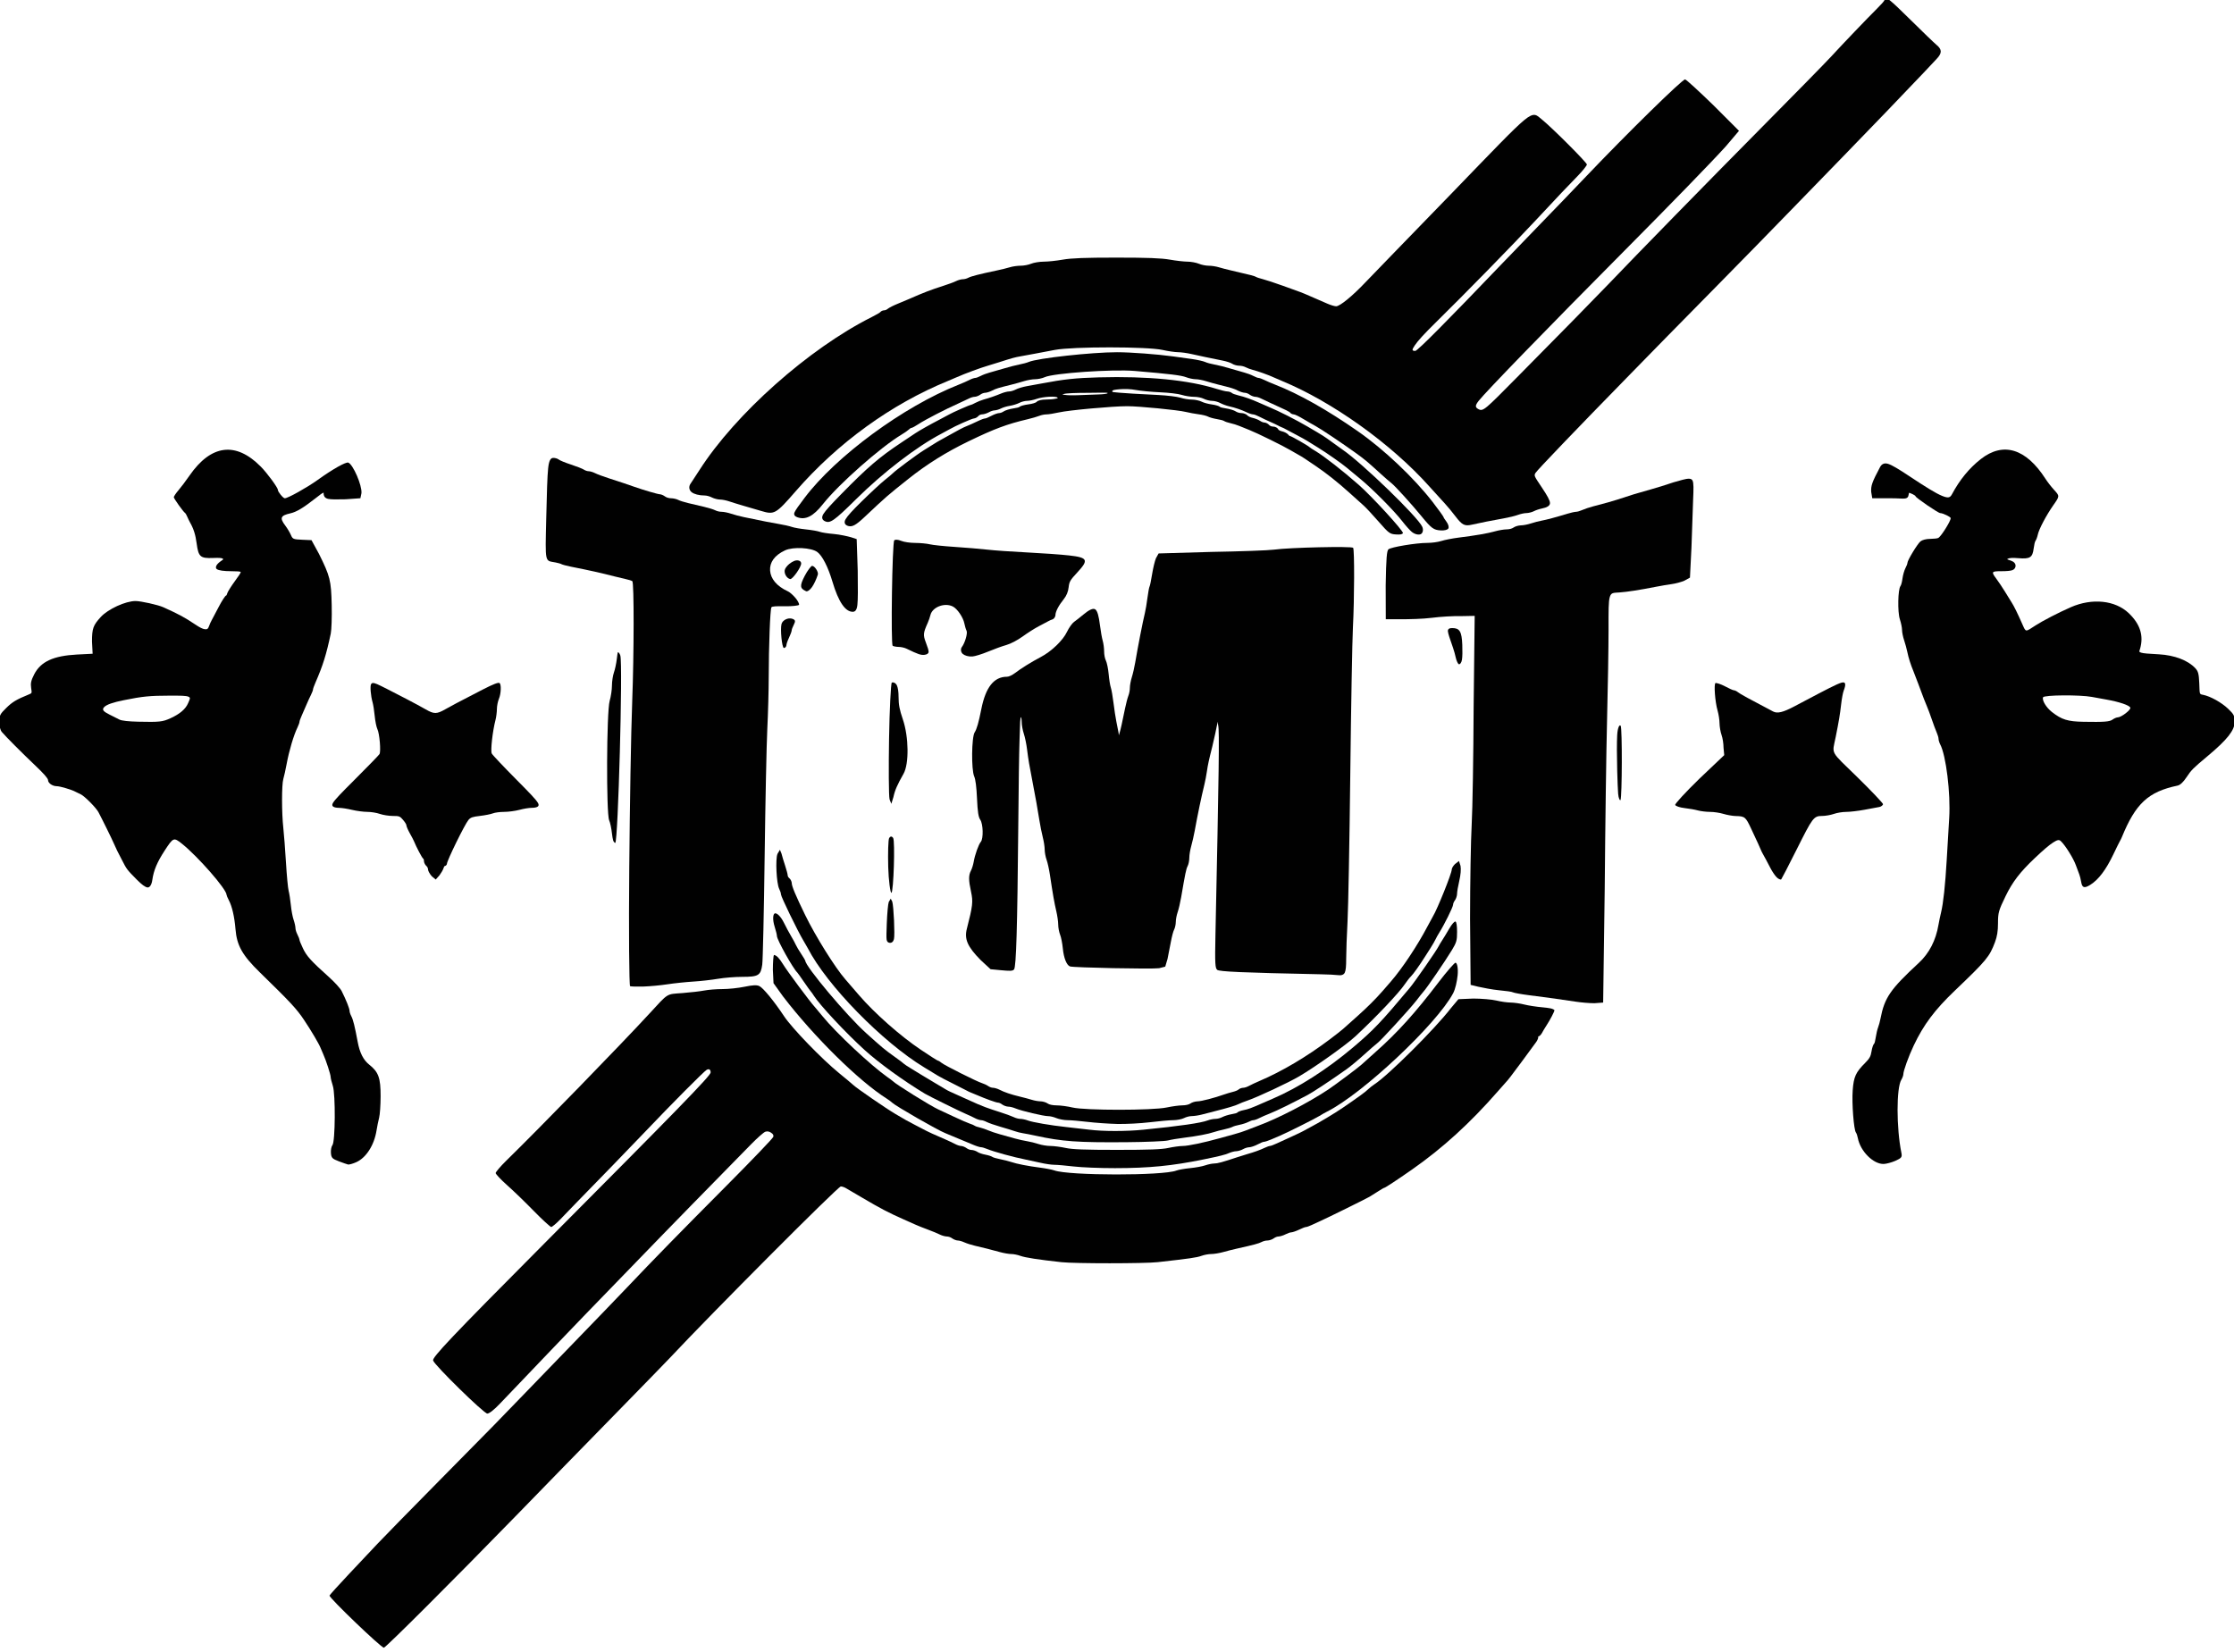 <svg xmlns:xlink="http://www.w3.org/1999/xlink" xmlns="http://www.w3.org/2000/svg" viewBox="0,0,1652,1222" style="enable-background:new 0 0 1652 1222;"><defs></defs><g id="layer0"><path d="M283.889,1218.64C285.539,1218.28 334.873,1169.05 381.843,1120.8C398.893,1103.28 415.318,1086.4 418.343,1083.3C421.368,1080.19 438.98,1062.17 457.482,1043.24C475.983,1024.32 493.022,1006.8 495.337,1004.33C525.849,971.702 619.718,877.476 621.76,877.494C622.715,877.502 624.229,878.001 625.411,878.68C626.593,879.359 631.989,882.523 637.407,885.713C651.33,893.911 656.968,896.861 668.306,901.885C671.606,903.347 675.653,905.151 677.303,905.896C678.953,906.64 683.034,908.259 686.334,909.478C689.634,910.697 693.474,912.29 694.934,913.047C696.393,913.805 698.858,914.493 700.148,914.511C701.438,914.528 703.085,915.106 704.152,915.914C705.22,916.721 707.241,917.479 708.29,917.479C709.339,917.479 711.418,918.078 713.151,918.862C714.885,919.646 718.419,920.778 720.894,921.34C726.687,922.655 733.068,924.274 739.46,926.049C742.258,926.826 746.09,927.479 747.818,927.479C749.546,927.479 752.492,928.071 754.565,928.829C758.12,930.13 767.798,931.627 784.948,933.51C794.735,934.585 846.396,934.575 856.053,933.496C879.815,930.842 885.023,930.083 888.435,928.832C890.509,928.072 893.679,927.479 895.682,927.479C897.685,927.479 901.744,926.815 904.542,926.026C907.341,925.236 911.854,924.096 914.604,923.484C927.153,920.692 930.875,919.688 932.911,918.595C934.112,917.95 935.937,917.479 937.243,917.479C938.549,917.479 940.78,916.721 941.848,915.914C942.915,915.106 944.409,914.525 945.509,914.505C946.609,914.484 949.01,913.74 950.586,912.919C952.161,912.097 953.975,911.464 954.874,911.445C955.774,911.426 958.508,910.494 960.708,909.431C962.908,908.369 965.04,907.531 965.683,907.513C966.326,907.494 968.321,906.811 969.879,906.053C971.436,905.295 974.267,903.992 976.192,903.148C981.043,901.021 1010.3,886.587 1012.75,885.114C1013.85,884.452 1016.69,882.666 1019.06,881.154C1021.42,879.641 1023.37,878.479 1023.71,878.479C1024.3,878.479 1033.08,872.749 1044.27,864.92C1066.88,849.112 1087.15,830.615 1107.86,806.9C1111.16,803.12 1114.32,799.545 1114.9,798.936C1115.48,798.328 1117.97,795.084 1120.39,791.784C1122.82,788.484 1125.15,785.355 1125.61,784.805C1126.06,784.255 1128.23,781.305 1130.4,778.28C1132.58,775.255 1135.03,771.914 1135.86,770.84C1136.7,769.766 1137.48,768.01 1137.48,767.297C1137.48,766.583 1137.38,766.479 1137.84,766.479C1138.3,766.479 1139.63,765.209 1140.27,763.971C1140.92,762.734 1142.3,760.412 1143.38,758.762C1146.33,754.248 1149.48,748.199 1149.48,747.144C1149.48,746.887 1148.17,746.103 1146.67,745.806C1145.17,745.508 1143.06,745.218 1140.79,745.024C1136.25,744.635 1130.16,743.702 1127.16,742.933C1124.16,742.165 1119.54,741.505 1117.04,741.485C1114.55,741.466 1109.91,740.811 1106.61,740.014C1103.27,739.208 1095.62,738.545 1089.49,738.537L1078.48,739L1072.82,745.75C1061.1,761.016 1026.48,795.43 1016.42,801.914C1014.87,802.914 1012.67,804.654 1011.62,805.704C1009.73,807.592 1004.89,811.121 993.229,819.12C987.146,823.294 975.166,830.482 968.78,833.79C966.855,834.787 964.579,836.023 963.754,836.518C962.929,837.012 959.152,838.823 955.302,840.572C951.452,842.321 946.449,844.611 944.189,845.66C941.929,846.708 939.804,847.521 939.222,847.521C938.639,847.521 936.677,848.195 935.12,848.959C932.11,850.436 927.29,852.174 922.37,853.559C920.72,854.024 917.324,855.086 914.849,855.911C904.07,859.503 900.339,860.531 897.877,860.526C896.433,860.523 893.349,861.158 891.218,861.904C889.086,862.65 884.134,863.558 880.077,863.953C876.019,864.347 871.39,865.165 869.948,865.732C860.023,869.634 790.581,869.562 779.662,865.639C778.012,865.046 773.186,864.107 769.061,863.581C760.21,862.453 751.835,860.81 747.655,859.377C746.005,858.812 742.343,857.887 739.593,857.342C736.843,856.798 734.354,856.083 733.804,855.631C733.254,855.179 730.786,854.379 728.586,853.976C726.386,853.574 723.884,852.711 722.799,851.964C721.714,851.217 719.616,850.521 718.469,850.521C717.321,850.521 715.798,849.957 714.73,849.15C713.662,848.342 711.678,847.57 710.663,847.553C709.647,847.535 707.84,846.938 706.381,846.155C704.921,845.373 701.441,843.737 698.691,842.542C690.056,838.788 686.775,837.311 685.227,836.478C684.402,836.033 681.019,834.275 677.719,832.574C674.419,830.874 671.068,829.098 670.243,828.612C669.418,828.125 665.816,826.027 662.241,823.95C655.702,820.152 633.293,804.741 630.923,802.409C630.223,801.721 625.483,797.754 620.429,793.629C607.67,783.215 585.665,760.453 579.812,751.608C572.386,740.387 564.295,730.565 561.507,729.295C559.549,728.403 556.9,728.493 550.424,729.826C545.868,730.764 538.645,731.521 534.255,731.521C529.865,731.521 523.757,732.005 520.794,732.586C517.832,733.167 510.607,734.009 504.672,734.467C492.469,735.408 494.622,734.023 480.211,749.676C458.863,772.863 398.816,834.567 374.248,858.563C370.077,862.636 366.521,866.885 366.521,867.588C366.521,868.29 370.396,872.497 374.933,876.497C379.471,880.497 388.332,889.058 394.657,895.552C400.982,902.046 407.01,907.499 407.627,907.492C408.244,907.485 411.511,904.794 414.469,901.694C419.936,895.963 429.075,886.55 452.685,862.334C459.924,854.909 470.768,843.655 476.778,837.33C496.087,817.009 520.671,792.26 522.604,791.223C524.373,790.273 525.457,791.039 525.506,793.184C525.56,795.583 500.769,820.917 401.985,920.224C332.77,989.805 319.66,1003.88 320.269,1006.21C321.138,1009.53 357.841,1045.48 360.355,1045.48C361.777,1045.48 365.294,1042.79 369.742,1038.08C373.509,1034.09 381.146,1026.11 386.716,1020.33C392.287,1014.56 401.526,1004.88 407.244,998.829C416.366,989.176 438.952,965.803 488.893,914.334C501.078,901.775 513.689,888.88 555.515,846.212C560.164,841.469 564.777,837.391 566.007,837C567.555,836.509 568.926,836.886 570.238,837.772C571.55,838.657 572.194,839.474 571.852,840.78C571.569,841.862 556.094,857.986 537.311,876.876C502.179,912.208 483.898,930.913 463.232,952.67C456.702,959.545 439.166,977.744 424.26,993.116C409.353,1008.49 391.755,1026.68 385.155,1033.55C368.829,1050.53 367.356,1052.03 324.659,1095.27C304.034,1116.16 283.551,1137.08 279.151,1141.76C274.751,1146.43 265.076,1156.71 257.651,1164.59C250.226,1172.48 243.885,1179.53 243.681,1180.07C243.124,1181.55 282.179,1219.02 283.889,1218.64Z" fill-rule="evenodd" fill="#010101"></path><path d="M824.5,863.96C849.854,863.937 866.633,862.282 890.096,857.49C902.23,855.012 905.825,854.108 908.841,852.803C910.574,852.053 912.866,851.463 914.158,851.444C915.45,851.424 917.863,850.702 919.238,849.916C920.613,849.13 922.522,848.534 923.761,848.514C925.001,848.495 927.913,847.522 929.965,846.422C932.017,845.322 934.024,844.479 934.701,844.479C935.378,844.479 937.826,843.699 939.907,842.794C941.988,841.89 945.037,840.58 946.687,839.881C951.915,837.668 972.633,827.289 975.756,825.319C977.406,824.278 979.839,822.89 981.214,822.205C1007.31,809.205 1062.28,757.645 1074.54,734.657C1076.17,731.604 1077.43,725.943 1077.9,721.223C1078.36,716.503 1077.61,712.021 1076.28,712.021C1075.61,712.021 1069.88,718.51 1064.01,726.21C1046.3,749.439 1033.48,763.637 1017.02,778.227C1012.16,782.537 1007.54,786.691 1006.77,787.44C1004.93,789.236 987.331,802.404 982.235,805.798C967.476,815.626 944.958,827.268 930.335,832.63C927.035,833.84 922.966,835.398 921.316,836.084C919.666,836.77 915.898,837.989 912.873,838.817C909.848,839.646 904.897,841.012 901.872,841.854C890.06,845.14 878.733,847.523 874.709,847.556C872.392,847.575 867.472,848.246 863.897,849.032C859.024,850.104 849.615,850.451 826,850.451C802.385,850.451 792.976,850.104 788.103,849.032C784.528,848.246 779.382,847.575 776.789,847.556C774.195,847.537 770.293,846.902 767.937,846.115C765.58,845.329 761.773,844.389 759.573,844.051C757.373,843.713 753.379,842.822 750.629,842.056C747.879,841.291 742.929,839.91 739.629,838.988C736.329,838.066 732.347,836.728 730.697,835.984C729.047,835.241 726.255,834.299 724.605,833.929C722.955,833.559 721.335,833.006 720.785,832.599C720.235,832.193 718.514,831.446 717.139,831.03C715.764,830.613 710.429,828.286 705.204,825.827C699.979,823.368 694.797,820.947 693.697,820.451C688.252,817.995 662.484,801.965 660.348,799.701C660.073,799.41 658.2,798.004 656.275,796.654C644.031,788.07 617.997,763.661 608.327,751.699C605.882,748.674 603.313,745.596 602.648,744.894C599.275,741.335 581.745,717.751 578.912,712.962C577.867,711.195 576.483,709.349 575.346,708.096C574.208,706.844 572.566,706.09 572.273,706.383C571.936,706.72 571.521,711.792 571.521,717.242L572,727.151L579.09,737.026C601.839,766.704 635.181,799.647 655.855,812.629C657.29,813.53 659.011,814.814 659.776,815.558C662.302,818.016 693.343,835.848 698.826,837.988C699.651,838.31 701.658,839.156 703.308,839.877C704.958,840.598 708.347,842.004 710.822,842.996C713.297,843.987 717.197,845.614 719.504,846.616C721.812,847.619 724.575,848.479 725.411,848.479C726.248,848.479 728.225,849.062 730.031,849.82C734.728,851.792 749.719,855.905 758.408,857.604C761.158,858.142 766.165,859.228 769.555,860.022C772.945,860.816 777.554,861.479 779.664,861.479C781.774,861.479 788.168,862.038 793.943,862.725C799.718,863.413 813.5,863.971 824.5,863.96Z" fill-rule="evenodd" fill="#010101"></path><path d="M257.397,861.276C258.138,861.446 261.063,860.637 263.524,859.516C270.814,856.194 276.727,846.937 278.453,836.033C278.928,833.031 279.781,828.822 280.361,826.622C280.941,824.422 281.442,817.227 281.455,810.782C281.483,797.187 279.886,792.843 273.092,787.462C268.704,783.987 266.018,778.669 264.508,770.582C262.34,758.976 261.134,754.146 259.814,751.624C259.05,750.164 258.479,748.449 258.479,747.541C258.479,745.917 255.939,739.533 252.617,732.923C251.688,731.075 247.489,726.433 243.418,722.782C230.122,710.858 226.763,707.186 224.079,701.512C222.624,698.436 221.479,695.697 221.479,695.176C221.479,694.655 220.752,692.718 219.931,691.143C219.109,689.567 218.489,687.543 218.485,686.374C218.482,685.206 217.844,682.35 217.101,680.218C216.358,678.086 215.464,673.303 215.084,669.453C214.704,665.603 213.958,660.788 213.442,658.847C212.926,656.905 212.046,647.549 211.468,637.941C210.89,628.333 210.011,616.847 209.517,612.447C208.263,601.28 208.251,580.317 209.509,576.131C210.086,574.21 211.193,569.212 211.953,565.087C213.771,555.223 217.208,543.654 220.041,537.88C220.805,536.323 221.479,534.38 221.479,533.82C221.479,533.26 222.172,531.355 223.07,529.347C223.968,527.339 225.568,523.663 226.622,521.188C227.676,518.713 229.177,515.445 229.975,513.887C230.773,512.33 231.479,510.4 231.479,509.864C231.479,509.328 232.26,507.193 233.262,504.886C238.817,492.103 241.29,484.19 244.584,468.644C245.168,465.887 245.486,456.462 245.287,447.534C244.879,429.185 244.084,426.198 235.889,409.663L230.345,399.5L223.647,399.206C216.631,398.919 216.398,398.649 215.041,395.516C214.277,393.752 212.421,390.661 210.988,388.767C206.681,383.075 207.419,381.306 214.664,379.678C219.21,378.656 224.023,375.797 233.295,368.542C236.465,366.062 237.969,364.876 238.842,364.539C239.715,364.202 239.187,364.4 239.341,365.598C239.548,367.208 240.497,368.518 242.691,368.973C244.885,369.429 248.806,369.447 255.506,369.27L266.5,368.5L267.292,364.699C267.77,358.911 261.083,343.5 257.561,342.149C255.838,341.487 246.245,346.805 234.72,355.088C227.111,360.557 212.865,368.521 210.61,368.521C209.376,368.521 205.479,363.774 205.479,362.299C205.479,360.677 197.647,349.967 192.84,345.11C174.355,326.428 156.073,328.721 140.106,351.78C137.356,355.751 133.676,360.64 131.889,362.693C130.101,364.747 128.521,367.186 128.521,367.727C128.521,368.707 135.436,378.419 136.857,379.413C137.266,379.699 137.912,380.845 138.495,382.209C139.078,383.572 139.964,385.412 140.435,386.237C143.184,391.054 144.558,395.394 145.426,401.966C146.725,411.805 148.141,413.044 157.467,412.686C161.68,412.524 163.83,412.58 164.682,413.147C165.534,413.713 164.786,413.926 162.676,415.486C159.791,417.619 158.962,419.911 160.298,420.904C161.634,421.897 165.419,422.454 171.19,422.465C174.87,422.473 177.695,422.608 177.964,423.044C178.233,423.48 176.308,426.252 173.659,429.859C171.011,433.466 168.466,437.524 168.091,438.706C167.716,439.888 167.511,440.521 167.077,440.521C166.644,440.521 163.964,444.494 161.642,449.032C159.32,453.569 157.023,457.924 156.515,458.749C156.007,459.574 155.109,461.577 154.573,463.09C153.899,464.99 153.362,465.559 151.649,465.402C149.936,465.245 147.766,464.124 144.37,461.852C136.47,456.565 132.332,454.332 120.697,449.08C116.887,447.36 104.142,444.521 100.237,444.521C92.841,444.521 79.882,450.461 74.526,456.313C68.884,462.478 68.04,464.807 68.03,474.441L68.5,483.5L56.978,484.088C39.57,485.015 30.13,489.254 25.266,498.782C22.981,503.258 22.526,505.359 23.029,508.813C23.605,512.773 23.752,512.621 21.129,513.692C12.135,517.365 9.175,519.147 4.665,523.564C-0.041,528.172 -0.479,529.101 -0.479,533.901C-0.479,537.295 0.218,540.006 1.383,541.396C4.212,544.773 16.574,557.173 26.478,566.566C32.087,571.886 35.521,575.715 35.521,576.933C35.521,579.161 38.736,581.479 42.05,581.479C44.38,581.479 53.271,584.126 55.761,585.558C56.586,586.032 58.352,586.894 59.625,587.442C62.365,588.623 70.936,597.244 72.784,600.667C75.246,605.228 82.856,620.702 84.352,624.189C85.177,626.114 86.225,628.398 86.66,629.223C87.095,630.048 88.713,633.193 90.261,636.218C93.727,642.996 93.828,643.134 101.048,650.462C104.741,654.209 107.497,656.259 109.141,656.355C110.786,656.45 112.134,654.322 112.632,650.818C113.65,643.665 116.215,637.594 121.824,629.002C128.077,619.424 128.443,619.127 134.497,623.978C146.375,633.495 167.491,657.605 167.527,661.784C167.531,662.18 168.305,664.074 169.18,665.724C171.616,670.318 173.395,678.057 174.144,687.229C175.126,699.272 179.189,706.528 192.087,719.105C214.747,741.2 219.363,746.157 224.779,754.266C230.293,762.523 235.96,772.12 237.112,775.169C237.424,775.994 238.303,778.048 239.05,779.698C241.065,784.147 244.521,794.777 244.521,796.566C244.521,797.423 245.255,800.446 246.124,803.102C248.176,809.374 247.947,844.41 245.817,846.973C245.081,847.858 244.532,850.579 244.708,852.713C245.005,856.318 245.623,857.046 250.66,858.942C253.591,860.045 256.657,861.106 257.397,861.276ZM102.158,533.767C95.123,533.609 90.004,533.053 88.364,532.221C86.908,531.483 83.558,529.797 80.923,528.475C76.438,526.225 75.208,524.919 76.996,523.01C78.784,521.101 83.469,519.487 91.595,517.849C105.545,515.037 110.756,514.519 125.282,514.499C133.497,514.488 137.508,514.483 139.34,515.274C141.173,516.065 140.384,516.986 139.126,519.999C137.289,524.396 133.052,528.019 126.161,531.171C120.206,533.895 117.949,534.121 102.158,533.767Z" fill-rule="evenodd" fill="#010101"></path><path d="M1393.02,860.86C1394.94,860.795 1398.88,859.736 1401.55,858.557C1406.23,856.498 1406.67,855.753 1406.04,852.642C1402.3,834.22 1402.27,804.563 1406.02,798.539C1406.78,797.321 1407.48,795.381 1407.48,794.539C1407.48,792.005 1411.4,781.188 1415.19,773.205C1422.48,757.836 1430.69,746.884 1445.52,732.706C1469.1,710.164 1471.22,707.573 1475.25,696.83C1476.83,692.627 1477.48,688.614 1477.48,682.945C1477.48,674.996 1477.93,673.427 1483.13,662.709C1488.22,652.233 1493.83,644.928 1504.71,634.636C1510.96,628.718 1515.21,625.051 1518.28,623.089C1521.36,621.128 1522.6,620.88 1523.85,622.011C1527.05,624.909 1533.25,634.801 1535.06,639.887C1536,642.513 1537.14,645.582 1537.59,646.682C1538.04,647.782 1538.66,650.265 1539,652.328C1539.71,656.608 1541.26,657.186 1545.69,654.448C1551.76,650.697 1557.35,643.313 1562.87,631.706C1564.96,627.306 1567.05,623.069 1567.54,622.244C1568.03,621.419 1568.73,620.006 1569.07,619.181C1579.24,594.261 1588.61,585.56 1610.3,581.021C1612.15,580.634 1614.44,578.533 1616.92,574.802C1620.49,569.424 1621.69,568.23 1632.29,559.368C1647.14,546.956 1652.48,540.108 1652.48,533.901C1652.48,529.364 1651.98,528.33 1647.58,524.135C1642.77,519.55 1634.53,514.967 1629.21,513.903C1626.3,513.322 1626.67,513.738 1626.33,505.455C1626.02,498.232 1625.52,496.482 1623.35,494.158C1617.95,488.384 1608.02,484.578 1596.53,483.928C1588.85,483.494 1585.1,483.287 1583.28,482.695C1581.46,482.104 1582,481.739 1582.54,479.858C1585.33,470.123 1582.63,461.568 1574.16,453.495C1564.15,443.941 1547.09,442.167 1531.31,449.095C1522.39,453.009 1510.52,459.143 1505.24,462.568C1497.54,467.56 1498.21,467.764 1495.45,461.556C1491.69,453.088 1489.39,448.419 1487.59,445.6C1486.66,444.147 1484.44,440.556 1482.65,437.609C1480.86,434.662 1477.97,430.341 1476.26,428.053C1472.36,422.832 1472.67,422.482 1479.81,422.465C1483.82,422.456 1486.52,422.238 1488.07,421.707C1489.61,421.176 1490.48,419.851 1490.48,418.481C1490.48,416.828 1489.31,415.447 1487.08,414.671C1484.32,413.71 1483.77,413.725 1484.85,413.185C1485.93,412.645 1488.44,412.478 1492.45,412.817C1501.2,413.557 1503.01,412.34 1503.86,405.661C1504.2,402.967 1504.77,400.506 1505.26,399.901C1505.75,399.295 1506.55,397.138 1506.93,395.352C1507.81,391.267 1513.22,381.038 1518.42,373.619C1523.22,366.764 1523.15,366.917 1518.77,362.109C1516.8,359.946 1514.03,356.375 1512.57,354.095C1498.13,331.63 1481.25,326.575 1464.7,339.583C1456.19,346.276 1449.14,354.874 1443.47,365.505C1442.09,368.082 1440.77,368.647 1436.09,366.726C1431.41,364.804 1424.04,360.222 1411.62,351.982C1403.91,346.87 1399.21,344.026 1396.26,343.081C1393.32,342.137 1391.43,343.267 1390.23,345.525C1384.31,356.666 1383.43,359.286 1383.72,363.861L1384.5,368.5L1397.5,368.5C1403.86,368.5 1407.19,368.96 1408.89,368.673C1410.59,368.386 1411.14,367.418 1411.29,366.317C1411.38,365.699 1411.49,365.212 1411.62,364.804C1411.74,364.396 1411.42,364.479 1411.52,364.479C1412.63,364.479 1416.52,366.423 1416.52,367.038C1416.52,368.029 1433.27,379.479 1434.74,379.479C1436.61,379.479 1442.52,382.276 1442.52,383.235C1442.52,385.372 1435.63,396.412 1433.43,397.809C1432.78,398.225 1430.25,398.512 1427.5,398.539C1424.29,398.57 1421.46,399.316 1420.13,400.421C1417.84,402.342 1410.52,414.435 1410.51,416.301C1410.51,416.959 1409.87,418.608 1409.02,420.234C1408.17,421.859 1407.16,425.394 1406.84,427.894C1406.51,430.393 1405.9,432.768 1405.36,433.458C1403.46,435.869 1403.13,452.589 1404.91,458.025C1405.81,460.775 1406.52,464.238 1406.52,465.903C1406.52,467.568 1407.23,471.097 1408.07,473.557C1408.9,476.017 1409.97,479.913 1410.45,482.284C1411.36,486.695 1412.84,491.36 1415.04,496.683C1415.72,498.333 1417.27,502.366 1418.49,505.666C1422.32,516.007 1423.7,519.597 1425.05,522.691C1425.77,524.341 1427.34,528.58 1428.56,532.155C1429.78,535.73 1431.41,540.111 1432.18,541.844C1432.94,543.577 1433.52,545.551 1433.52,546.467C1433.52,547.382 1434.09,549.308 1434.71,550.471C1439.07,558.617 1442.52,586.811 1441.4,604.971C1440.91,612.946 1440.08,626.897 1439.56,635.972C1438.49,654.532 1437.02,668.213 1435.37,674.885C1434.76,677.36 1433.91,681.445 1433.48,683.92C1431.51,695.548 1426.64,705.005 1418.95,712.129C1397.73,731.784 1393.6,737.836 1390.58,753.409C1390.15,755.609 1389.38,758.447 1388.83,759.822C1388.28,761.197 1387.49,764.557 1387.1,767.157C1386.72,769.757 1386.23,771.792 1385.75,772.093C1385.26,772.393 1384.33,775.064 1383.95,777.617C1383.4,781.238 1382.46,782.912 1379.19,786.181C1372.26,793.119 1370.77,796.403 1370.03,806.465C1369.33,816.028 1370.85,835.62 1372.41,837.607C1372.92,838.261 1373.51,839.986 1373.83,841.693C1375.69,851.509 1385.36,861.12 1393.02,860.86ZM1540.71,533.835C1529.02,533.633 1524.61,532.271 1517.3,526.549C1513.25,523.387 1509.92,517.988 1510.79,515.726C1511.47,513.959 1538.33,513.82 1546.91,515.44C1549.39,515.907 1554.32,516.805 1557.86,517.434C1566.99,519.054 1574.98,521.683 1575.34,523.469C1575.69,525.158 1568.64,530.502 1566.09,530.553C1565.21,530.57 1563.34,531.342 1562.27,532.15C1560.05,533.832 1555.91,534.097 1540.71,533.835Z" fill-rule="evenodd" fill="#010101"></path><path d="M833.004,844.765C847.579,844.647 861.421,844.064 863.621,843.488C865.821,842.912 871.158,842.012 875.558,841.474C885.014,840.318 893.49,838.71 897.655,837.288C899.305,836.725 902.624,835.854 905.099,835.334C907.574,834.813 910.462,833.938 911.357,833.448C912.252,832.958 914.543,832.288 916.622,831.898C918.701,831.508 921.702,830.534 923.129,829.79C924.555,829.046 926.108,828.489 926.848,828.485C927.588,828.482 929.61,827.789 931.07,827.014C932.53,826.239 936.15,824.658 939.175,823.473C944.118,821.536 955.11,816.145 967.049,809.801C971.101,807.647 984.413,798.832 995.777,790.774C998.527,788.824 1004.38,783.967 1008.72,780.024C1013.07,776.081 1017.4,772.308 1018.41,771.596C1021.02,769.751 1042.78,746.02 1047.46,739.913C1049.61,737.096 1051.96,734.146 1052.71,733.321C1055.29,730.467 1068.66,710.909 1073.69,702.618C1077.04,697.099 1077.48,695.544 1077.48,689.286C1077.48,684.701 1077.03,681.897 1076.33,681.589C1075.63,681.281 1073.79,683.227 1071.66,686.874C1069.7,690.244 1067.32,694.162 1066.36,695.607C1065.41,697.053 1064.27,698.955 1063.89,699.764C1062.45,702.774 1046.2,726.214 1042.42,730.73C1021.3,755.977 1015.5,762.055 1000.43,774.769C981.168,791.011 960.114,804.462 941.311,812.535C938.561,813.715 934.956,815.281 933.306,816.012C925.462,819.486 922.844,820.451 919.501,821.078C917.515,821.451 915.348,822.335 915.076,822.775C914.804,823.214 913.075,823.664 910.833,824.042C908.591,824.421 905.414,825.405 903.947,826.171C902.479,826.937 900.291,827.511 898.814,827.515C897.337,827.518 894.691,828.041 893.143,828.638C888.095,830.583 872.494,832.831 845.452,835.535C832.716,836.808 815.934,836.806 805.611,835.528C801.182,834.979 793.501,834.099 788.551,833.572C776.951,832.338 763.444,830.02 759.857,828.638C758.309,828.041 755.811,827.521 754.516,827.521C753.221,827.521 751.098,826.949 749.541,826.191C747.984,825.433 743.493,823.798 739.643,822.591C735.793,821.383 730.87,819.721 728.67,818.886C724.479,817.296 723.09,816.693 711.698,811.531C707.848,809.787 703.796,807.956 702.696,807.463C701.596,806.971 700.081,806.174 699.256,805.653C698.431,805.132 694.448,802.76 690.421,800.392C686.394,798.024 682.062,795.422 680.775,794.597C679.488,793.772 676.247,791.779 673.585,790.176C670.924,788.574 668.654,787.089 668.379,786.733C668.104,786.377 664.852,783.913 661.277,781.377C654.386,776.488 652.237,774.696 640.318,763.925C626.036,751.017 595.479,714.663 595.479,710.5C595.479,710.28 594.063,707.855 592.432,705.439C590.801,703.022 589.032,700.037 588.449,698.714C587.867,697.39 586.274,694.452 584.945,692.252C583.615,690.052 581.313,685.759 579.805,682.666C577.232,677.389 574.222,674.996 572.918,675.558C571.614,676.121 571.13,679.991 572.902,685.613C573.805,688.477 574.521,691.396 574.521,692.277C574.521,695.022 586.41,716.331 589.638,719.35C589.932,719.625 592.106,722.695 594.552,726.27C596.998,729.845 599.34,733.087 599.656,733.362C599.973,733.637 600.952,735.03 601.943,736.585C606.343,743.494 625.327,763.81 639.177,776.423C649.729,786.032 667.889,799.203 683.944,808.89C686.881,810.662 710.139,822.145 714.316,823.885C716.516,824.801 719.465,826.18 720.925,826.975C722.385,827.77 724.57,828.479 725.5,828.479C726.43,828.479 728.164,829.048 729.624,829.81C731.084,830.572 735.743,832.2 739.868,833.383C743.993,834.567 748.688,836.01 750.338,836.602C751.988,837.195 754.781,837.898 756.431,838.137C758.081,838.376 762.323,839.203 765.898,839.983C785.492,844.257 796.694,845.058 833.004,844.765Z" fill-rule="evenodd" fill="#010101"></path><path d="M825.988,831.27C832.313,831.431 843.276,830.865 850.266,830.017C857.256,829.169 865.074,828.476 867.709,828.473C870.344,828.469 874.01,827.74 875.586,826.919C877.161,826.097 879.643,825.468 881.368,825.455C883.093,825.442 886.423,824.937 888.623,824.353C890.823,823.768 895.092,822.67 898.117,821.911C907.599,819.532 913.893,817.641 915.844,816.602C916.878,816.051 919.905,814.858 922.655,813.915C930.152,811.343 952.946,800.653 960.743,796.052C973.081,788.771 995.598,772.729 1002.43,766.353C1017.93,751.897 1034.53,734.345 1038.94,727.767C1040.42,725.567 1042.4,723.048 1043.43,722.072C1045,720.584 1049.75,713.914 1053.9,707.337C1054.45,706.468 1056.19,703.756 1057.75,701.31C1059.32,698.863 1061.05,695.874 1061.55,694.746C1062.06,693.618 1063.29,691.406 1064.33,689.756C1068.03,683.904 1074.48,670.829 1074.51,669.181C1074.53,668.262 1075.11,666.915 1075.91,665.848C1076.72,664.78 1077.47,662.464 1077.47,661.056C1077.46,659.649 1078.19,655.423 1079.1,651.528C1080.15,647.027 1080.48,642.792 1080.03,640.389L1078.87,636.776L1075.95,639.062C1074.62,640.32 1073.52,642.173 1073.52,643.181C1073.52,645.984 1062.87,672.468 1059.63,677.749C1059.12,678.574 1057.27,681.977 1055.54,685.277C1048.12,699.413 1036.92,716.258 1028.46,725.999C1026.08,728.734 1023.39,731.834 1022.47,732.889C1017.31,738.812 1011.12,744.987 1003.66,751.643C999.032,755.768 994.332,759.968 993.213,760.974C992.095,761.981 987.843,765.322 983.726,768.431C966.477,781.457 948.006,792.413 931.312,799.514C928.562,800.684 925.075,802.319 923.615,803.121C922.155,803.924 920.338,804.521 919.296,804.521C918.253,804.521 916.576,805.146 915.984,805.739C915.391,806.332 913.612,807.066 911.757,807.525C909.902,807.984 906.99,808.85 905.34,809.434C898.001,812.031 888.402,814.524 885.577,814.553C883.882,814.57 881.338,815.342 880.27,816.15C879.202,816.957 876.708,817.521 874.374,817.521C872.04,817.521 866.739,818.236 862.715,819.097C852.262,821.335 802.503,821.345 793.111,819.11C789.536,818.259 784.225,817.544 781.443,817.536C778.564,817.527 775.835,816.985 774.73,816.15C773.662,815.342 771.152,814.57 769.498,814.553C767.845,814.535 765.058,814.052 763.136,813.452C761.215,812.852 757.136,811.762 754.111,811.039C747.693,809.506 742.785,807.843 739.064,805.935C737.604,805.186 735.348,804.521 734.318,804.521C733.288,804.521 731.83,803.992 730.745,803.241C729.66,802.49 727.51,801.478 726.135,801.073C722.55,800.017 698.121,787.752 696.241,786.063C695.373,785.282 694.08,784.521 693.759,784.521C693.261,784.521 688.147,781.229 680.882,776.364C665.799,766.263 646.493,749.19 635.035,735.82C631.091,731.218 626.622,726.039 625.109,724.316C617.616,715.783 603.068,692.492 595.42,676.79C588.431,662.442 585.479,655.47 585.479,653.089C585.479,652.075 584.631,650.316 583.806,649.631C582.981,648.947 582.479,648.137 582.479,647.382C582.479,646.626 581.596,643.268 580.547,640.103C579.497,636.939 578.293,632.943 577.897,631.293L576.747,628.5L574.946,631.5C573.294,635.248 574.193,653.413 576.211,657.416C576.96,658.901 577.521,660.636 577.521,661.535C577.521,663.206 589.811,688.522 594.147,695.747C595.468,697.947 596.879,700.394 597.303,701.219C611.387,728.632 652.435,770.659 683.535,789.498C687.541,791.924 692.039,794.659 693.533,795.576C695.027,796.493 700.113,799.157 704.788,801.469C709.463,803.782 713.932,806.055 714.757,806.541C715.582,807.028 717.008,807.713 717.833,808.019C718.658,808.326 720.66,809.151 722.31,809.864C729.005,812.757 736.615,815.481 738.009,815.511C738.823,815.528 740.085,816.106 741.152,816.914C742.22,817.721 744.406,818.479 745.657,818.479C746.908,818.479 749.225,819.06 751.031,819.815C755.459,821.667 771.864,825.538 775.133,825.505C776.578,825.491 779.187,826.117 781.161,826.942C783.136,827.767 786.92,828.479 789.345,828.479C791.77,828.479 798.364,829.038 804.07,829.726C809.775,830.413 819.663,831.11 825.988,831.27Z" fill-rule="evenodd" fill="#010101"></path><path d="M1179,741.979L1185.5,741.5L1186.66,657.5C1187.03,611.3 1187.82,554.612 1188.41,531.512C1189.01,508.412 1189.49,478.673 1189.49,465.441C1189.48,451.497 1189.4,444.862 1190.43,441.493C1191.46,438.124 1193.16,438.499 1197.54,438.176C1203.68,437.724 1212.22,436.397 1224.59,433.97C1228.44,433.215 1233.74,432.315 1236.4,431.964C1239.07,431.612 1243.2,430.498 1245.54,429.496L1249.69,427.206L1250.81,404.853C1251.17,392.559 1251.72,376.671 1252.03,369.521C1252.39,361.496 1252.49,357.196 1251.58,355.398C1250.67,353.599 1248.14,353.817 1244.24,354.846C1238.76,356.293 1237.05,356.817 1228.6,359.626C1226.81,360.221 1223.12,361.313 1220.37,362.064C1211.75,364.418 1205.82,366.228 1195.6,369.626C1192.47,370.666 1187.46,372.061 1177.88,374.564C1175.4,375.21 1171.89,376.394 1170.15,377.163C1168.42,377.933 1166.43,378.521 1165.48,378.521C1164.54,378.521 1161.54,379.184 1158.99,379.968C1150.77,382.497 1143.5,384.45 1139.92,385.088C1137.99,385.43 1134.42,386.361 1132.07,387.136C1129.71,387.911 1126.48,388.535 1124.71,388.553C1122.94,388.57 1120.34,389.342 1119.27,390.15C1118.2,390.957 1116.06,391.521 1114.15,391.521C1112.24,391.521 1108.26,392.189 1105.46,392.984C1100.04,394.523 1091.43,396.004 1078.44,397.638C1074.04,398.191 1068.33,399.313 1065.85,400.108C1063.38,400.903 1058.8,401.527 1055.5,401.523C1047.26,401.511 1028.5,404.645 1026.71,406.292C1025.53,407.385 1025.02,412.722 1024.69,432.981L1024.76,458L1035.79,458C1041.85,458 1052.22,457.782 1058.74,456.936C1065.26,456.09 1075.02,455.531 1080.51,455.69L1090.5,455.5L1089.73,522.5C1089.57,559.35 1088.92,598.698 1088.28,609.973C1087.65,621.248 1087.1,652.529 1087.08,679.456L1087.5,728.414L1093.02,729.757C1096.32,730.495 1103.57,731.948 1108.6,732.403C1113.63,732.857 1118.09,733.498 1118.76,733.912C1119.43,734.327 1124.95,735.336 1130.8,736.073C1144.51,737.799 1155.54,739.326 1164.93,740.797C1169.05,741.444 1175.42,741.979 1179,741.979Z" fill-rule="evenodd" fill="#010101"></path><path d="M476.016,729.636C480.691,729.483 488.622,728.733 493.572,727.977C498.522,727.22 507.03,726.326 512.53,725.983C518.03,725.641 526.353,724.706 530.962,723.913C535.572,723.121 543.617,722.479 548.94,722.479C560.95,722.479 562.551,721.385 563.666,713.446C564.12,710.212 564.921,674.206 565.442,633.506C565.962,592.806 566.848,550.299 567.411,539.024C567.973,527.749 568.445,510.585 568.457,500.91C568.485,478.173 569.514,450.698 570.447,449.188C570.937,448.394 573.887,448.287 580.294,448.395C585.62,448.485 590.508,447.898 590.846,447.351C591.214,446.757 589.919,444.214 588.217,442.218C586.515,440.222 584.197,438.085 582.762,437.425C574.184,433.487 569.892,427.938 569.475,422.04C569.058,416.142 572.519,410.763 580.554,407.032C586.456,404.292 600.035,405 604.427,408.295C608.154,411.092 612.375,419.431 615.555,430.136C620.023,445.181 625.091,452.479 630.59,452.479C632.227,452.479 633.589,451.425 634.023,447.375C634.456,443.326 634.441,435.79 634.27,422.098L633.5,398.72L629.552,397.413C627.117,396.695 621.054,395.319 616.614,394.94C612.174,394.56 607.547,393.848 606.172,393.319C604.797,392.791 600.174,391.981 596.049,391.555C591.924,391.129 587.31,390.326 585.66,389.74C584.01,389.154 579.654,388.162 576.079,387.561C570.097,386.555 564.945,385.542 550.098,382.453C547.073,381.824 542.841,380.7 540.623,379.936C538.404,379.172 535.181,378.521 533.651,378.521C532.121,378.521 530.144,378.069 528.981,377.447C527.819,376.825 524.019,375.632 520.68,374.851C517.341,374.07 512.103,372.838 509.039,372.113C505.975,371.389 502.633,370.331 501.471,369.709C500.308,369.087 497.838,368.521 496.257,368.521C494.676,368.521 492.798,367.957 491.73,367.15C490.662,366.342 488.831,365.577 488.006,365.567C486.506,365.55 475.764,362.41 469.16,360.071C463.827,358.183 459.41,356.706 450.647,353.882C446.247,352.464 441.526,350.713 440.067,349.955C438.607,349.196 436.348,348.521 435.318,348.521C434.288,348.521 432.818,348.023 431.733,347.32C430.648,346.618 426.273,344.893 422.148,343.554C418.023,342.214 414.053,340.588 413.136,339.836C412.219,339.084 410.048,338.514 408.765,338.695C407.219,338.914 405.934,340.467 405.33,346.472C404.727,352.476 404.393,363.395 403.935,383.124C403.137,417.478 402.802,414.41 410.907,416.013C412.832,416.394 414.694,416.924 415.244,417.272C415.794,417.62 419.107,418.504 422.407,419.158C436.209,421.894 444.06,423.65 454.881,426.423C457.356,427.057 461.008,427.93 462.975,428.358C464.943,428.786 466.93,429.402 467.575,429.801C468.949,430.65 468.823,484.164 467.515,518.482C466.568,543.33 465.737,595.823 465.323,642.155C464.91,688.486 465.23,729.126 465.953,729.387C466.714,729.663 471.341,729.79 476.016,729.636Z" fill-rule="evenodd" fill="#010101"></path><path d="M989.239,721.196C991.675,721.562 993.599,721.066 994.412,719.409C995.226,717.751 995.479,714.458 995.48,709.128C995.48,703.832 995.928,691.426 996.476,681.526C997.024,671.626 997.94,622.555 998.511,572.505C999.081,522.455 999.958,473.65 1000.46,464.025C1001.57,442.76 1001.64,406.631 1000.63,405.161C999.755,403.889 953.689,404.911 942.079,406.517C938.034,407.077 917.229,407.827 895.771,408.19L856.76,409.329L854.786,412.908C853.963,414.877 852.693,420.137 851.956,424.691C851.219,429.245 850.415,433.226 850.091,433.751C849.766,434.277 849.019,438.17 848.515,442.169C848.01,446.168 847.166,451.186 846.628,453.386C845.058,459.801 841.45,478.247 839.483,489.92C838.88,493.495 837.758,498.379 836.969,500.854C836.179,503.329 835.513,506.934 835.516,508.686C835.519,510.437 835.051,512.959 834.435,514.508C833.818,516.056 832.693,520.329 831.963,523.904C829.888,534.071 828.68,539.672 827.865,542.191C827.05,544.709 827.569,544.152 827.122,541.779C826.877,540.477 826.173,536.93 825.56,533.905C824.946,530.88 823.99,524.618 823.427,519.943C822.864,515.268 821.945,510.032 821.409,508.423C820.874,506.813 820.175,502.422 819.829,498.531C819.483,494.641 818.538,490.069 817.789,488.584C817.04,487.099 816.479,484.162 816.479,481.793C816.479,479.425 815.995,475.779 815.428,473.858C814.86,471.936 813.959,466.84 813.405,462.44C812.564,455.75 811.544,451.799 809.935,450.695C808.325,449.591 805.343,451.026 801.323,454.382C798.853,456.445 795.713,458.912 794.306,459.896C792.899,460.879 790.433,464.315 789.021,467.302C786.021,473.642 777.469,481.84 769.551,485.987C762.835,489.504 755.04,494.351 750.439,497.87C748.461,499.382 746.008,500.521 744.632,500.521C735.064,500.521 728.902,508.144 725.678,524.407C723.727,534.253 722.312,539.246 720.748,541.633C718.459,545.126 718.186,569.214 720.39,574.194C721.394,576.462 722.102,582.098 722.476,590.521C722.922,600.553 723.536,604.339 724.874,606.248C727.022,609.311 727.322,620.218 725.303,622.613C723.635,624.592 720.919,632.169 720.031,637.385C719.66,639.566 718.767,642.442 717.989,643.946C716.202,647.402 716.186,650.838 718.078,659.601C719.674,666.993 719.32,669.932 714.951,686.982C712.999,694.603 715.519,700.282 725.178,710.063L732.5,716.832L739.937,717.549C746.623,718.155 748.902,718.298 749.9,716.933C751.441,714.827 752.314,686.976 752.999,610.504C753.284,578.73 753.561,558.616 753.951,546.434C754.341,534.253 754.364,530.479 755.096,530.479C755.345,530.479 755.104,530.553 755.267,531.271C755.431,531.99 755.521,532.875 755.521,533.965C755.521,536.146 756.245,540.142 757.099,542.658C757.954,545.174 759.025,550.381 759.507,554.347C760.361,561.366 761.184,566.246 763.598,578.592C765.537,588.506 767.437,599.159 768.588,606.574C769.186,610.424 770.326,616.123 771.11,619.184C771.894,622.246 772.521,626.28 772.521,628.295C772.521,630.311 773.171,633.821 773.929,635.894C774.687,637.968 775.789,642.946 776.406,647.071C778.566,661.513 779.642,667.66 781.082,673.774C781.881,677.164 782.521,681.612 782.521,683.792C782.521,685.972 783.173,689.453 783.926,691.308C784.68,693.163 785.565,697.642 785.934,701.426C786.642,708.681 788.777,713.83 791.226,714.77C793.576,715.671 852.097,716.845 857.142,716.089L861.679,714.926L863.365,709.213C864.029,706.071 865.138,700.436 865.839,696.586C866.541,692.736 867.595,688.744 868.243,687.543C868.891,686.342 869.479,683.654 869.479,681.849C869.479,680.044 870.078,676.908 870.842,674.689C871.607,672.471 872.789,667.431 873.447,663.581C876.456,645.961 877.141,642.586 878.243,640.543C878.891,639.342 879.479,636.454 879.479,634.404C879.479,632.353 880.109,628.517 880.902,625.718C881.694,622.92 882.843,617.886 883.443,614.586C885.683,602.259 888.325,589.631 890.656,580.114C891.262,577.639 892.085,573.317 892.474,570.567C893.155,565.756 894.018,561.783 896.476,552.118C897.106,549.643 898.087,545.346 898.65,542.596C899.761,537.18 900.217,534.7 900.582,534.001C900.947,533.302 900.286,534.407 900.849,536.618C901.789,540.309 901.37,570.902 898.796,691.518C898.337,713.028 898.629,716.07 900.107,717.296C901.671,718.594 917.884,719.367 976.49,720.573C981.99,720.686 987.694,720.963 989.239,721.196Z" fill-rule="evenodd" fill="#010101"></path><path d="M657.765,697.289C659.324,697.523 660.565,696.565 661.064,694.576C661.84,691.484 660.878,670.418 659.809,666.829L658.675,664.647L657.23,667.074C656.699,668.408 656.04,675.557 655.765,682.982C655.522,689.542 655.415,692.992 655.619,694.767C655.824,696.543 656.748,697.136 657.765,697.289Z" fill-rule="evenodd" fill="#010101"></path><path d="M659.198,660.329C660.794,659.513 661.974,621.848 660.459,619.722C659.509,618.389 658.491,618.392 657.558,619.725C656.787,620.827 656.564,631.291 656.817,641.092C657.07,650.893 658.41,660.732 659.198,660.329Z" fill-rule="evenodd" fill="#010101"></path><path d="M324.955,647.423C326.209,645.73 327.522,643.513 327.902,642.318C328.281,641.123 328.554,640.479 329.067,640.479C329.58,640.479 330.479,639.522 330.479,638.938C330.479,636.591 343.625,609.785 346.408,606.44C347.956,604.58 349.508,604.077 354.809,603.469C358.519,603.043 362.942,602.165 364.491,601.555C366.039,600.945 369.689,600.474 372.816,600.467C375.943,600.461 381.099,599.775 384.124,598.963C387.149,598.151 391.079,597.49 393.004,597.476C397.014,597.444 399.317,596.511 397.867,593.944C396.416,591.377 391.548,586.36 382.197,576.938C372.493,567.162 364.195,558.387 363.647,557.287C362.626,555.233 364.247,540.876 366.382,532.62C366.951,530.42 367.442,526.645 367.455,524.375C367.468,522.105 368.117,518.813 368.942,516.839C370.592,512.89 370.754,506.021 369.373,505.168C368.49,504.622 365.109,505.79 356.78,510.091C337.72,519.934 333.677,522.065 329.262,524.591C322.933,528.212 320.945,528.218 314.74,524.622C311.99,523.028 305.67,519.615 300.72,517.051C288.286,510.611 282.089,507.398 278.903,506.003C275.717,504.608 274.92,505.198 274.417,505.976C273.553,507.314 274.122,514.614 275.563,519.632C276.036,521.282 276.715,525.697 277.091,529.547C277.467,533.397 278.378,537.837 279.057,539.212C280.656,542.45 281.791,555.805 280.61,557.752C280.11,558.577 271.759,567.164 261.966,576.944C252.533,586.366 247.628,591.372 246.159,593.937C244.691,596.501 246.99,597.441 250.993,597.499C252.918,597.527 257.088,598.189 260.388,598.986C263.688,599.782 268.804,600.455 271.623,600.463C274.441,600.472 278.502,601.127 280.841,601.952C283.179,602.777 287.63,603.479 290.537,603.479C295.211,603.479 295.755,603.664 298.045,606.385C299.468,608.077 300.521,609.723 300.521,610.419C300.521,611.116 301.702,613.904 303.07,616.328C304.438,618.752 305.8,621.353 306.131,622.178C307.85,626.466 312.118,634.518 312.878,634.988C313.357,635.284 313.521,635.936 313.521,636.937C313.521,637.937 314.369,639.684 315.194,640.369C316.019,641.053 316.521,642.082 316.521,643.105C316.521,644.128 317.944,646.633 319.373,648.155L322.197,650.5L324.955,647.423Z" fill-rule="evenodd" fill="#010101"></path><path d="M1317.2,650.351C1317.49,650.076 1322.69,640.04 1328.62,628.215C1340.4,604.715 1341.13,603.479 1347.49,603.479C1349.83,603.479 1353.82,602.777 1356.16,601.952C1358.5,601.127 1362.5,600.479 1365.24,600.479C1367.99,600.479 1374.21,599.743 1378.96,598.854C1383.7,597.964 1388.6,597.056 1389.83,596.835C1391.07,596.614 1392.48,595.423 1392.48,594.764C1392.48,594.105 1383.96,585.035 1373.72,575.027C1352.86,554.65 1354.79,558.405 1357.46,545.094C1359.8,533.431 1360.66,528.294 1361.47,521.053C1361.93,516.928 1362.77,512.405 1363.36,510.857C1364.99,506.635 1365.22,503.892 1361.73,504.894C1358.24,505.896 1350.35,510.047 1334.78,518.276C1331.2,520.164 1327.6,522.063 1326.78,522.496C1318.54,526.819 1314.37,527.889 1311.18,526.217C1294.11,517.267 1286.55,513.13 1285.23,511.999C1284.37,511.25 1282.81,510.521 1282.15,510.521C1281.5,510.521 1278.67,509.233 1275.59,507.59C1272.51,505.948 1269.08,504.889 1268.54,505.22C1267.3,505.986 1268.21,518.922 1270.12,525.564C1270.9,528.276 1271.54,532.423 1271.56,534.936C1271.59,537.449 1272.29,541.462 1273.08,543.662C1273.87,545.862 1274.51,549.981 1274.52,553.006L1275.03,558.5L1256.43,576.167C1246.11,586.218 1238.51,594.559 1238.77,595.318C1239.03,596.124 1242.02,597.245 1245.7,597.656C1249.04,598.031 1253.43,598.801 1255.54,599.386C1257.65,599.972 1261.79,600.47 1264.59,600.473C1267.39,600.476 1271.75,601.129 1274.45,601.948C1277.15,602.767 1281.29,603.494 1283.49,603.538C1290.28,603.676 1290.87,604.213 1294.85,612.703C1299.85,623.379 1301.45,626.846 1301.96,628.173C1302.28,628.998 1302.95,630.411 1303.42,631.236C1305.1,634.201 1306.49,636.806 1309.18,641.988C1310.54,644.596 1312.16,646.991 1313.51,648.518C1314.85,650.045 1316.68,650.834 1317.2,650.351Z" fill-rule="evenodd" fill="#010101"></path><path d="M454.971,623.424C457.085,622.317 460.642,491.687 458.73,484.871C458.24,483.122 457.136,482.11 456.925,482.423C456.715,482.736 456.46,484.447 456.109,487.444C455.723,490.744 454.783,495.154 453.99,497.372C453.198,499.591 452.521,504.045 452.521,507.073C452.521,510.102 451.771,515.13 450.831,518.408C448.537,526.408 448.235,601.739 450.472,606.697C451.217,608.347 452.131,612.702 452.552,616.552C452.766,618.503 453.076,620.268 453.386,621.44C453.696,622.612 454.705,623.564 454.971,623.424Z" fill-rule="evenodd" fill="#010101"></path><path d="M660.67,589.5C661.752,584.442 663.53,580.416 668.166,572.236C672.294,564.953 672.05,544.959 667.634,532.038C665.189,524.884 664.479,521.181 664.479,515.515C664.479,511.801 664.043,508.826 663.299,507.082C662.554,505.338 660.871,504.372 659.483,504.833C658.778,505.067 657.775,525.617 657.441,546.323C657.107,567.03 657.165,588.562 657.823,591.213L659.122,594.5L660.67,589.5Z" fill-rule="evenodd" fill="#010101"></path><path d="M1198.34,591.698C1199.52,589.096 1199.65,538.678 1198.48,536.834C1197.63,535.495 1196.17,538.113 1195.88,543.786C1195.59,549.459 1195.59,558.456 1195.9,570.268C1196.1,577.869 1196.34,583.529 1196.59,587.103C1196.85,590.678 1198.04,592.352 1198.34,591.698Z" fill-rule="evenodd" fill="#010101"></path><path d="M1078.75,491.256C1079.58,491.533 1080.79,490.11 1081.11,487.792C1081.44,485.474 1081.52,481.787 1081.33,476.931C1080.94,466.883 1079.34,464.521 1073.81,464.521C1071.95,464.521 1070.55,465.09 1070.69,466.865C1070.84,468.641 1072.08,472.26 1074.5,479.159C1075.18,481.084 1076.1,484.391 1076.57,486.58C1077.03,488.77 1078.19,491.069 1078.75,491.256Z" fill-rule="evenodd" fill="#010101"></path><path d="M719.032,485.536C720.957,485.408 726.285,483.763 730.685,481.924C735.085,480.086 741.104,477.909 744.129,477.064C747.313,476.174 752.542,473.438 756.335,470.67C759.939,468.039 765.276,464.66 768.272,463.113C771.268,461.566 774.414,459.9 775.239,459.424C776.064,458.948 777.429,458.359 778.391,458.061C779.354,457.764 780.479,456.126 780.479,454.982C780.479,452.34 782.847,447.839 786.643,443.114C788.668,440.594 789.875,437.659 790.236,434.367C790.694,430.198 791.432,428.975 796.552,423.479C805.252,414.139 804.481,412.35 790.553,410.798C784.503,410.123 770.524,409.124 759.524,408.579C748.524,408.035 735.279,407.107 730.054,406.514C724.829,405.921 714.006,405.01 706.031,404.491C698.056,403.973 689.815,403.117 687.615,402.572C685.415,402.028 680.45,401.558 676.72,401.545C672.963,401.532 668.495,400.879 666.475,400.035C663.982,398.993 661.983,398.94 661.28,399.642C659.768,401.155 658.65,476.663 660.123,477.635C660.735,478.039 662.924,478.455 664.667,478.464C666.41,478.472 668.902,479.051 670.459,479.808C678.959,483.945 681.018,484.608 683.661,484.306C685.335,484.115 686.609,483.39 686.685,482.224C686.761,481.059 686.034,478.809 684.617,475.081C682.53,469.594 682.695,468.136 686.025,460.696C686.764,459.046 687.676,456.414 688.017,454.954C689.423,448.922 698.704,445.437 704.733,448.636C708.016,450.378 712.305,456.756 713.128,461.089C713.494,463.014 714.257,465.531 714.769,466.522C715.676,468.277 713.568,475.502 711.363,478.413C710.112,480.064 710.535,482.4 711.933,483.625C713.331,484.849 716.117,485.73 719.032,485.536Z" fill-rule="evenodd" fill="#010101"></path><path d="M579.601,479.205C580.289,479.435 581.494,478.353 581.513,477.342C581.532,476.334 582.369,473.908 583.431,471.708C584.494,469.508 585.426,466.928 585.445,466.213C585.464,465.498 586.116,463.784 586.961,462.151C588.43,459.31 588.139,458.476 585.952,457.667C582.911,456.542 578.641,458.616 577.905,461.548C576.901,465.549 578.236,478.75 579.601,479.205Z" fill-rule="evenodd" fill="#010101"></path><path d="M596.084,437.266C597.025,437.697 599.05,436.316 600.534,434.107C602.017,431.898 603.612,428.573 604.772,425.013C605.409,423.056 602.437,418.521 600.539,418.521C599.798,418.521 597.098,422.004 595.059,425.944C591.207,433.387 591.518,435.176 596.084,437.266Z" fill-rule="evenodd" fill="#010101"></path><path d="M584.319,428.284C585.988,428.635 592.429,419.593 592.46,416.755C592.483,414.65 589.807,413.918 587.422,414.823C585.037,415.727 582.042,418.037 580.635,420.667C579.261,423.235 581.4,427.67 584.319,428.284Z" fill-rule="evenodd" fill="#010101"></path><path d="M1032.32,395.283C1033.6,395.367 1034.84,395.346 1035.69,395.249C1036.53,395.153 1037.48,394.501 1037.48,394.27C1037.48,392.239 1014.63,367.266 1004.72,358.547C992.829,348.086 979.039,337.317 972.745,333.573C970.545,332.265 968.639,331.031 968.364,330.71C967.526,329.733 954.912,322.521 954.051,322.521C953.608,322.521 953.077,322.048 952.422,321.258C951.767,320.469 949.683,319.379 948.117,319.035C946.551,318.691 945.366,318.059 945.062,317.267C944.758,316.476 942.979,315.521 941.654,315.521C940.329,315.521 939.053,315.019 938.369,314.194C937.684,313.369 936.01,312.521 935.1,312.521C934.19,312.521 932.831,311.989 931.746,311.235C930.661,310.48 928.17,309.476 926.421,309.095C924.671,308.715 922.971,307.919 922.315,307.13C921.66,306.34 919.56,305.521 918.1,305.521C916.64,305.521 914.83,304.993 913.745,304.244C912.66,303.494 909.443,302.489 906.843,302.106C904.243,301.724 902.229,301.268 901.953,300.822C901.678,300.376 898.877,299.493 896.15,299.131C893.423,298.769 890.084,297.863 888.536,297.056C886.988,296.248 883.604,295.531 881.286,295.527C878.967,295.524 875.29,294.918 872.933,294.153C870.576,293.387 863.124,292.466 856.524,292.133C841.145,291.357 832.54,290.884 827.76,290.442C822.98,290 822.479,290.068 822.479,289.422C822.479,288.41 824.638,288.167 828.179,287.875C831.72,287.583 836.078,287.714 839.849,288.415C843.459,289.087 851.654,289.868 857.979,290.142C864.304,290.416 871.346,291.256 873.782,292.037C876.217,292.817 880.413,293.482 882.927,293.485C885.442,293.489 888.567,294.109 890.143,294.931C891.718,295.752 894.639,296.482 896.363,296.485C898.088,296.489 900.622,297.165 902.272,298.058C903.922,298.952 906.972,300.076 908.897,300.501C913.289,301.468 918.447,303.239 922.12,305.041C923.677,305.805 925.824,306.479 926.633,306.479C927.442,306.479 929.548,307.287 931.582,308.34C933.616,309.393 937.11,311.048 939.31,312.001C941.51,312.953 943.937,314.095 944.762,314.568C945.587,315.041 947.006,315.716 947.831,316.027C948.656,316.338 949.932,316.954 950.757,317.439C951.582,317.924 954.98,319.732 958.28,321.442C961.58,323.151 965.431,325.288 966.884,326.216C968.338,327.144 971.945,329.384 974.892,331.188C980.883,334.855 992.603,343.072 995.981,345.973C997.195,347.016 1001.57,350.64 1005.7,354.016C1014.87,361.527 1030.95,377.735 1037.05,385.627C1039.53,388.835 1042.74,392.406 1044.08,393.46C1046.44,395.315 1049.24,395.745 1050.65,395.046C1052.06,394.346 1052.82,391.937 1051.67,389.483C1048.22,382.101 1007.32,342.533 992.906,332.64C991.732,331.835 988.299,329.368 985.263,327.149C978.979,322.554 978.899,322.502 966.742,315.386C958.397,310.5 945.788,304.109 938.684,301.162C937.034,300.477 933.671,299.015 931.196,297.905C925.33,295.276 920.552,293.585 915.613,292.389C913.413,291.856 911.41,291.121 910.887,290.603C910.365,290.084 908.709,289.521 907.62,289.521C906.532,289.521 903.053,288.685 899.714,287.636C878.694,281.032 848.689,278.089 812.487,279.092C795.323,279.567 786.812,280.484 769.911,283.681C766.886,284.253 762.111,285.124 759.293,285.618C756.474,286.112 752.736,287.239 751.154,288.063C749.572,288.888 747.501,289.511 746.283,289.515C745.064,289.518 742.406,290.174 740.6,290.927C736.284,292.727 731.098,294.522 727.378,295.504C725.728,295.94 722.923,297.064 721.273,297.952C719.623,298.839 718.16,299.511 717.749,299.515C716.928,299.522 704.153,305.176 701.755,306.604C700.93,307.095 697.58,308.883 694.28,310.593C687.73,313.989 679.63,318.559 676.939,320.377C676,321.011 671.417,324.064 666.75,327.165C650.147,338.196 641.56,345.558 621.908,365.619C614.677,373 610.604,377.4 608.909,380.104C607.214,382.808 608.041,384.588 610.068,385.511C613.816,387.219 616.584,385.51 633.062,369.191C653.139,349.307 677.744,330.424 696.209,320.736C698.691,319.434 701.421,317.951 702.246,317.457C706.015,315.2 718.9,309.479 720.25,309.479C721.078,309.479 722.684,308.631 723.369,307.806C724.053,306.981 725.21,306.463 726.38,306.443C727.551,306.424 729.863,305.702 731.238,304.916C732.613,304.13 734.41,303.531 735.51,303.508C736.61,303.485 738.873,302.811 740.281,302.077C741.688,301.342 744.52,300.498 746.752,300.141C748.985,299.784 752.254,298.767 753.839,297.94C755.424,297.113 757.853,296.482 759.503,296.47C761.153,296.458 764.462,295.772 766.662,294.979C771.099,293.381 781.166,292.753 782.022,294.138C782.4,294.75 781.961,294.553 780.366,294.923C778.77,295.293 776.423,295.499 773.371,295.507C770.148,295.516 767.433,296.228 766.684,297.131C766.028,297.921 763.351,298.704 760.357,299.078C757.364,299.452 754.337,300.353 754.056,300.807C753.775,301.261 751.757,301.724 749.157,302.106C746.557,302.489 743.34,303.494 742.255,304.244C741.17,304.993 739.753,305.521 738.774,305.521C737.794,305.521 735.087,306.478 733.035,307.578C730.983,308.678 728.997,309.521 728.346,309.521C727.695,309.521 725.674,310.207 724.117,310.985C721.292,312.395 715.666,314.901 712.825,316.015C712,316.338 708.115,318.408 704.265,320.579C700.415,322.75 696.379,324.989 695.279,325.562C694.179,326.136 692.041,327.409 690.577,328.364C689.113,329.318 685.791,331.389 683.179,332.977C678.416,335.871 662.023,348.055 660.148,350.09C659.598,350.687 656.953,352.907 654.203,355.086C651.453,357.265 643.654,364.499 636.92,371.12C630.461,377.47 626.699,381.544 625.254,384.083C623.81,386.622 624.901,388.431 627.391,389.056C630.288,389.783 632.89,388.436 639.328,382.377C655.635,367.031 656.048,366.671 671.798,354.137C685.419,343.296 699.69,334.381 716.209,326.393C735.429,317.097 744.609,313.671 760.11,310.015C763.135,309.301 766.945,308.19 768.493,307.57C770.041,306.951 772.337,306.483 773.814,306.487C775.29,306.492 779.531,305.822 783.106,305.013C790.376,303.369 822.717,300.425 833.5,300.425C842.358,300.426 870.94,303.217 876.887,304.663C879.362,305.265 883.688,306.062 886.438,306.421C889.188,306.78 892.172,307.508 893.272,308.105C894.372,308.701 897.448,309.569 899.923,309.97C902.398,310.371 904.657,310.953 905.207,311.377C905.757,311.801 907.973,312.574 909.896,312.986C911.818,313.398 914.658,314.278 916.31,314.974C917.962,315.67 921.35,317.037 923.825,318.006C929.499,320.228 948.956,329.795 954.254,332.968C956.454,334.285 959.179,335.845 960.279,336.416C961.379,336.987 963.388,338.207 964.801,339.162C966.215,340.116 969.815,342.542 972.802,344.551C980.557,349.769 989.035,356.49 997.68,364.272C1001.8,367.985 1006.64,372.336 1008.43,373.94C1010.21,375.544 1015.16,380.865 1019.48,385.815C1027.06,394.5 1027.83,394.989 1032.32,395.283ZM797.483,292.269C792.868,292.468 789.381,292.366 787.367,292.038C785.354,291.71 785.014,292.079 786.681,291.399C788.175,290.79 796.433,290.531 804.403,290.542C812.374,290.553 819.47,290.138 819.093,290.748C818.753,291.298 815.857,291.612 812.177,291.722C808.497,291.833 801.881,292.079 797.483,292.269Z" fill-rule="evenodd" fill="#010101"></path><path d="M1065.26,392.283C1068.16,392.47 1070.35,391.877 1070.98,390.911C1071.62,389.945 1071.12,387.844 1069.52,385.684C1068.35,384.096 1067.48,382.8 1067.48,382.456C1067.48,382.112 1063.83,376.963 1059.5,371.372C1045.46,353.246 1023.36,332.344 1003.93,318.82C981.357,303.101 960.442,291.315 943.174,284.574C940.149,283.394 936.443,281.8 934.886,281.01C933.329,280.219 931.314,279.518 930.671,279.515C930.029,279.511 928.401,278.874 926.787,278.033C925.173,277.191 922.145,276.053 920.184,275.552C918.223,275.05 913.49,273.687 909.64,272.515C905.79,271.343 900.555,270.026 898.08,269.606C895.605,269.186 892.576,268.36 891.201,267.726C889.826,267.092 885.416,266.094 881.566,265.556C877.716,265.018 871.416,264.142 867.566,263.61C855.778,261.982 836.004,260.504 826,260.504C807.352,260.504 767.184,264.93 760.81,267.676C759.435,268.268 756.387,269.098 753.912,269.558C751.437,270.019 746.211,271.361 742.361,272.527C738.511,273.692 733.777,275.05 731.816,275.552C729.855,276.053 726.827,277.191 725.213,278.033C723.599,278.874 721.892,279.511 721.152,279.515C720.412,279.518 718.39,280.211 716.93,280.986C715.47,281.761 711.849,283.351 708.824,284.547C668.219,300.604 618.271,337.31 594.967,368.212C590.605,373.997 588.288,377.17 587.529,378.951C586.77,380.733 587.78,381.859 589.413,382.479C595.574,384.822 601.33,382.004 608.582,372.796C620.104,358.168 651.074,330.795 666.747,321.387C668.947,320.066 671.429,318.339 672.156,317.631C672.882,316.922 673.538,316.479 674.021,316.479C674.504,316.479 677.102,315.096 679.467,313.506C683.802,310.591 699.442,302.513 708.694,298.408C711.444,297.188 714.915,295.558 716.375,294.801C717.835,294.044 719.666,293.479 720.713,293.479C721.761,293.479 723.78,292.721 724.848,291.914C725.915,291.106 727.409,290.525 728.509,290.505C729.609,290.484 732.042,289.724 733.656,288.882C736.468,287.416 738.05,286.937 748.115,284.442C750.59,283.829 754.727,282.676 757.276,281.889C759.824,281.102 763.44,280.479 765.483,280.479C767.526,280.479 770.818,279.773 772.551,278.964C778.943,275.983 822.686,272.957 839.063,274.35C865.105,276.564 873.449,277.57 877.097,278.984C879.171,279.789 882.433,280.479 884.136,280.479C885.839,280.479 889.176,281.102 891.724,281.889C894.273,282.676 898.41,283.829 900.885,284.442C910.95,286.937 912.532,287.416 915.344,288.882C916.958,289.724 919.391,290.484 920.491,290.505C921.591,290.525 923.085,291.106 924.152,291.914C925.22,292.721 927.239,293.479 928.287,293.479C929.334,293.479 931.169,294.034 932.629,294.775C934.089,295.517 936.877,296.847 938.802,297.72C951.049,303.274 953.615,304.479 954.132,305.315C954.45,305.83 955.82,306.479 956.678,306.479C957.536,306.479 960.525,307.936 963.622,309.802C966.719,311.667 970.85,314.046 972.775,315.073C976.577,317.101 992.307,327.646 1002.77,335.176C1009.25,339.843 1011.08,341.376 1021.2,350.608C1024.07,353.223 1027.63,356.319 1029.09,357.462C1031.81,359.604 1044.07,373.131 1051.13,381.764C1058.54,390.829 1060.14,391.953 1065.26,392.283Z" fill-rule="evenodd" fill="#010101"></path><path d="M1088.61,388.008C1093.05,386.958 1104.68,384.659 1112.08,383.368C1115.66,382.744 1120.36,381.591 1122.43,380.831C1124.51,380.071 1127.27,379.476 1128.77,379.473C1130.27,379.469 1132.87,378.815 1134.27,378.085C1135.66,377.355 1138.19,376.5 1140.04,376.13C1143.89,375.36 1146.2,374.118 1146.19,372.085C1146.17,370.052 1144.14,366.493 1140.25,360.668C1134.53,352.115 1134.2,351.831 1135.51,349.732C1136.84,347.585 1166.37,316.783 1202.49,279.856C1211.65,270.495 1224.63,257.21 1231.35,250.335C1238.06,243.46 1256,225.229 1271.2,209.821C1286.4,194.412 1311.44,168.795 1326.84,152.899C1342.24,137.002 1358.67,120.09 1363.34,115.315C1375.8,102.589 1414.9,61.933 1422.39,53.909C1425.94,50.105 1430.31,45.456 1432.1,43.577C1436.17,39.291 1436.14,36.615 1432.11,33.276C1430.36,31.822 1421.67,23.46 1412.78,14.66C1405.25,7.215 1400.6,2.775 1397.88,0.564C1395.15,-1.648 1393.52,-1.289 1393.52,0.055C1393.52,0.636 1391.07,3.345 1387.91,6.49C1380.55,13.814 1363.26,31.881 1353.77,42.175C1349.71,46.575 1326.55,70.206 1302.28,94.704C1263.36,133.997 1209.79,188.799 1188.92,210.669C1180.07,219.947 1152.94,247.596 1122,278.864C1097.99,303.13 1096.78,304.482 1093.26,302.598C1090.67,301.208 1090.83,299.808 1093.46,296.453C1098.74,289.705 1144.97,242.076 1199.84,186.836C1236.04,150.395 1266.43,119.093 1276.38,108.043L1285.95,96.748L1267.33,78.124C1256.82,67.881 1247.05,58.893 1246.1,58.727C1244.28,58.412 1204.2,97.594 1172.65,130.743C1163.58,140.281 1148.91,155.525 1140.06,164.623C1131.21,173.722 1117.93,187.469 1110.56,195.169C1070.92,236.581 1048.24,259.521 1046.58,259.521C1043.92,259.521 1043.98,258.79 1046.23,255.413C1048.48,252.037 1053.26,246.835 1060.99,239.234C1083.74,216.853 1118.19,181.637 1135.7,162.868C1152.99,144.33 1159.29,137.672 1166.59,130.229C1170.3,126.445 1173.48,122.404 1173.48,121.66C1173.48,120.229 1148.02,94.712 1140.2,88.364C1136.19,85.114 1134.78,82.498 1127.04,88.909C1119.3,95.32 1104.58,110.797 1072.82,143.667C1058.73,158.242 1040.4,177.14 1032.08,185.665C1023.75,194.19 1013.61,204.684 1009.54,208.977C1000.25,218.788 990.873,226.521 988.053,226.521C986.864,226.521 983.969,225.637 981.387,224.507C978.805,223.377 975.788,222.065 974.688,221.595C973.588,221.125 970.667,219.855 968.192,218.772C962.817,216.419 962.635,216.349 948.661,211.346C942.611,209.18 935.855,206.956 933.702,206.422C931.55,205.889 929.446,205.198 928.848,204.81C927.82,204.144 924.744,203.326 910.607,200.084C907.307,199.327 903.07,198.228 901.149,197.63C899.228,197.032 895.808,196.521 893.724,196.521C891.641,196.521 888.505,195.883 886.53,195.058C884.556,194.233 880.673,193.52 878.128,193.52C875.583,193.519 869.758,192.852 865.083,192.028C858.755,190.914 848.579,190.524 825.5,190.524C802.421,190.524 792.245,190.914 785.917,192.028C781.242,192.852 774.967,193.519 771.872,193.52C768.777,193.52 764.444,194.233 762.47,195.058C760.495,195.883 757.134,196.521 754.776,196.521C752.417,196.521 748.771,197.038 746.85,197.643C744.928,198.247 740.477,199.343 736.902,200.093C724.259,202.742 718.107,204.329 716.019,205.447C714.856,206.069 713.159,206.521 711.97,206.521C710.781,206.521 708.397,207.181 706.937,207.924C705.477,208.667 701.205,210.246 697.355,211.468C688.582,214.254 682.552,216.572 672.556,221.002C670.768,221.795 666.845,223.439 663.82,224.664C660.795,225.889 657.481,227.569 656.612,228.302C655.744,229.034 654.617,229.521 653.73,229.521C652.844,229.521 651.454,230.163 651.141,230.67C650.827,231.177 647.956,232.825 644.524,234.548C598.092,257.856 543.736,306.175 517.184,347.742C514.549,351.867 511.598,356.38 510.613,357.791C509.109,359.943 509.606,362.573 511.449,364.015C513.291,365.457 516.869,366.464 521.135,366.473C522.584,366.476 524.839,367.097 526.414,367.919C527.99,368.74 530.834,369.469 532.466,369.473C534.097,369.476 537.093,370.076 539.311,370.838C541.529,371.6 546.518,373.137 550.368,374.245C554.218,375.352 559.777,376.977 562.728,377.858C572.588,380.801 573.568,380.38 588.394,363.314C619.411,327.609 658.953,298.958 700.931,281.774C702.719,281.042 705.657,279.79 707.444,278.998C713.457,276.333 725.371,271.93 730.631,270.429C732.281,269.958 735.896,268.847 738.646,267.966C748.789,264.714 750.136,264.341 754.812,263.51C757.436,263.043 762.064,262.193 765.089,261.622C768.114,261.05 774.864,259.774 780.089,258.787C793.364,256.278 848.5,256.302 859.71,258.822C863.734,259.727 868.921,260.479 871.11,260.479C873.298,260.479 877.776,261.099 881.189,261.871C887.572,263.314 894.295,264.726 903.906,266.64C906.931,267.242 910.115,268.274 911.2,269.026C912.284,269.778 914.724,270.479 916.288,270.479C917.852,270.479 919.878,270.943 921.066,271.579C922.255,272.215 924.695,273.126 926.358,273.552C930.269,274.555 937.427,277.107 941.553,278.969C943.34,279.776 946.28,281.047 948.067,281.786C985.359,297.195 1028.96,328.426 1057.01,359.819C1061.43,364.769 1066.55,370.405 1068.38,372.33C1070.2,374.255 1073.79,378.591 1076.39,382.015C1081.25,388.409 1083.17,389.296 1088.61,388.008Z" fill-rule="evenodd" fill="#010101"></path></g></svg>